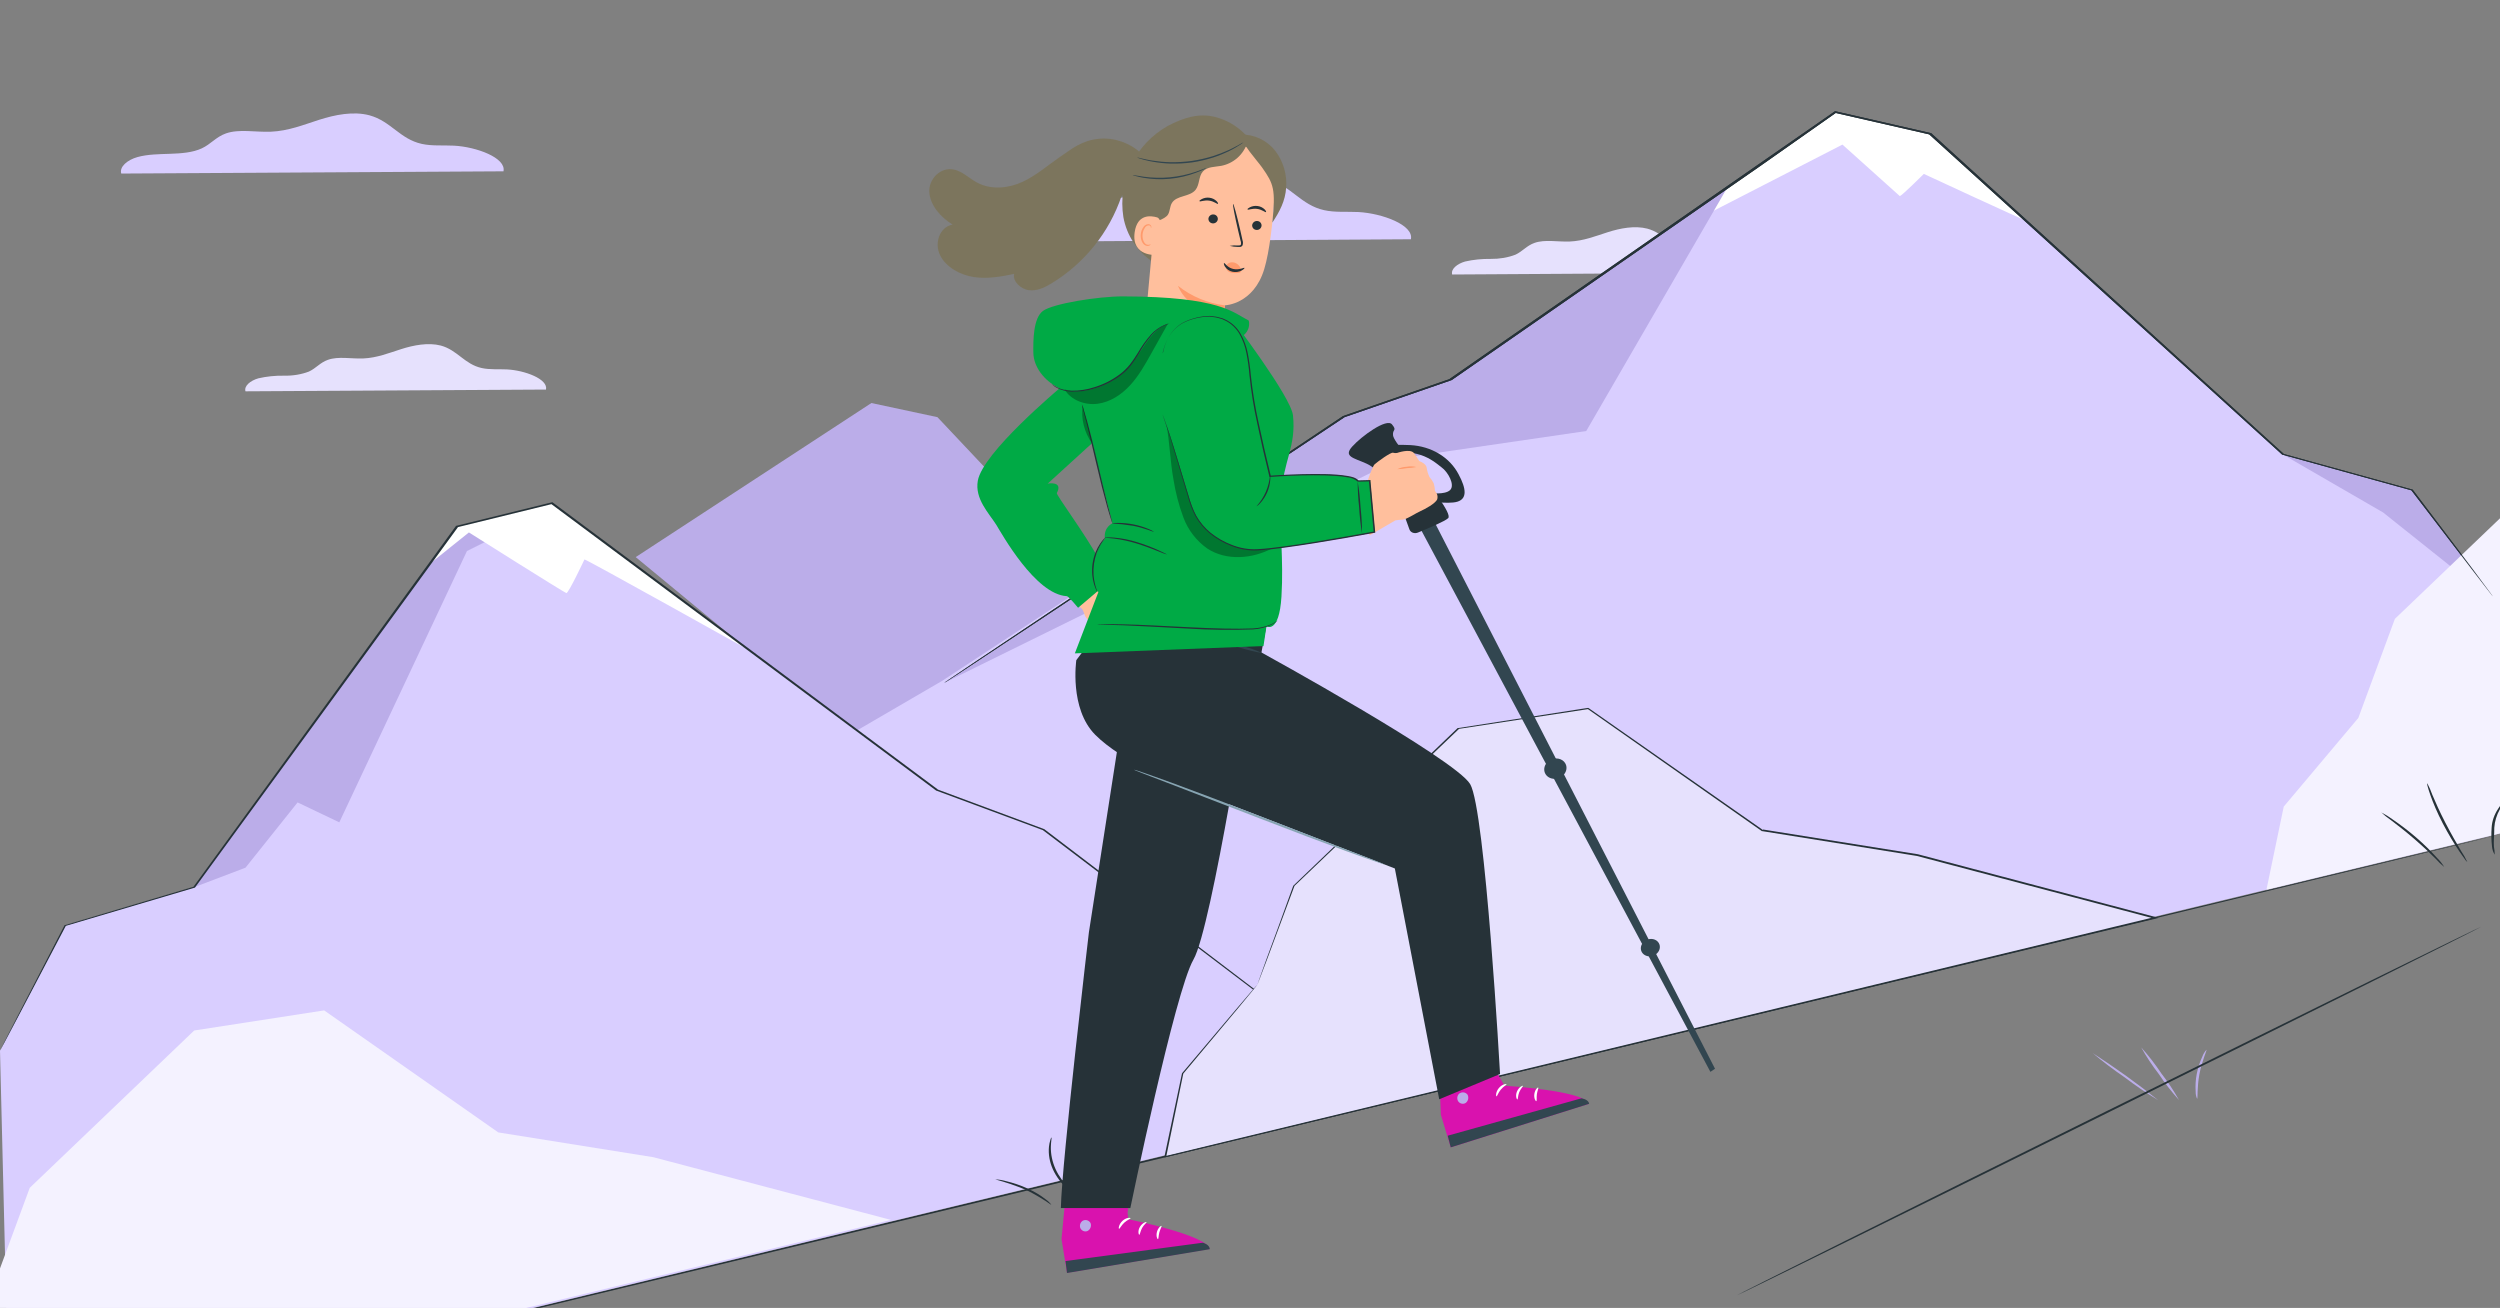 <svg width="604" height="316" viewBox="0 0 604 316" fill="none" xmlns="http://www.w3.org/2000/svg">
<rect x="0" y="0" width="604" height="316" fill="#808080" stroke="none"/>
<g clip-path="url(#clip0_99_2685)">
<path d="M521.456 265.841C518.575 264.074 515.845 262.211 513.277 260.261C510.555 258.397 507.986 256.445 505.582 254.414C511.191 258.042 516.49 261.856 521.456 265.841Z" fill="#BBADE9"/>
<path d="M526.45 265.779C524.629 263.752 523.003 261.659 521.58 259.509C519.957 257.408 518.529 255.249 517.305 253.043C519.116 255.071 520.738 257.165 522.162 259.313C523.788 261.414 525.219 263.573 526.45 265.779Z" fill="#BBADE9"/>
<path d="M533.077 253.625C533.276 253.625 531.987 256.227 531.38 259.511C530.772 262.795 531.02 265.475 530.822 265.483C530.573 264.911 530.456 264.32 530.475 263.727C530.373 262.301 530.46 260.873 530.735 259.456C531.005 258.043 531.456 256.646 532.086 255.279C532.291 254.701 532.625 254.144 533.077 253.625Z" fill="#BBADE9"/>
<path d="M340.871 57.803C341.614 54.362 333.931 51.533 328.157 51.227C325.393 51.094 322.531 51.361 319.928 50.781C314.265 49.535 312.01 44.918 306.496 43.445C302.369 42.34 297.623 43.319 293.62 44.597C289.618 45.874 285.665 47.473 281.228 47.654C277.337 47.81 273.111 46.87 269.716 48.1C267.238 48.994 265.85 50.835 263.52 51.925C261.19 53.014 258.253 53.218 255.416 53.32C252.578 53.422 249.653 53.43 247.063 54.182C244.474 54.934 242.354 56.651 242.887 58.414L340.871 57.803Z" fill="#D9CEFF"/>
<path d="M121.64 41.391C122.346 38.138 115.11 35.473 109.657 35.191C107.067 35.058 104.366 35.309 101.912 34.768C96.584 33.593 94.477 29.282 89.247 27.856C85.369 26.821 80.895 27.738 77.128 28.937C73.361 30.136 69.693 31.649 65.418 31.821C61.7 31.97 57.784 31.108 54.575 32.237C52.195 33.083 50.944 34.823 48.738 35.85C46.532 36.876 43.781 37.064 41.105 37.158C38.428 37.252 35.677 37.268 33.236 37.942C30.794 38.616 28.799 40.293 29.295 41.931L121.64 41.391Z" fill="#D9CEFF"/>
<path d="M131.912 94.119C132.47 91.572 126.769 89.471 122.494 89.252C120.45 89.15 118.33 89.346 116.397 88.922C112.209 87.998 110.536 84.573 106.484 83.483C103.435 82.7 99.916 83.397 96.954 84.338C93.993 85.278 91.056 86.469 87.747 86.603C84.872 86.72 81.749 86.038 79.234 86.932C77.35 87.59 76.371 88.962 74.636 89.769C72.822 90.467 70.724 90.813 68.601 90.764C66.49 90.73 64.388 90.948 62.405 91.407C60.497 91.956 58.911 93.241 59.307 94.542L131.912 94.119Z" fill="#E6E1FD"/>
<path d="M423.422 65.874C423.979 63.319 418.279 61.227 414.004 61.007C411.959 60.905 409.84 61.101 407.907 60.67C403.719 59.753 402.046 56.328 397.993 55.239C394.933 54.455 391.413 55.145 388.452 56.093C385.49 57.041 382.565 58.217 379.257 58.35C376.369 58.468 373.247 57.794 370.731 58.687C368.86 59.346 367.868 60.717 366.146 61.524C364.344 62.223 362.262 62.58 360.148 62.551C358.039 62.519 355.938 62.734 353.952 63.186C352.044 63.742 350.458 65.02 350.854 66.321L423.422 65.874Z" fill="#E6E1FD"/>
<path d="M153.586 134.598L210.527 97.371L226.488 100.788L282.314 160.038L315.339 170.72L343.593 222.674L256.873 219.837L153.586 134.598Z" fill="#BBADE9"/>
<path d="M602.971 201.867C603.033 201.969 468.53 234.51 302.589 274.527C136.647 314.544 2.008 346.92 1.934 346.81C1.859 346.701 136.35 314.176 302.353 274.159C468.356 234.141 602.909 201.758 602.971 201.867Z" fill="#263238"/>
<path d="M582.845 118.508L551.667 109.879L466.385 32.399L443.497 27.164L350.507 91.704L324.682 100.639L227.665 164.466L202.621 179.051L336.418 265.841L603.998 201.356V146.338L582.845 118.508Z" fill="#D9CEFF"/>
<path d="M466.386 32.399L443.498 27.164L395.727 60.316L445.134 34.931L459 47.384C459.496 47.282 464.8 42.016 464.8 42.016C464.8 42.016 489.584 53.521 489.286 53.207C488.989 52.894 466.386 32.399 466.386 32.399Z" fill="white"/>
<path d="M228.102 164.984L338.366 110.695L383.237 104.135L417.303 45.34L350.51 91.705L324.685 100.64L228.102 164.984Z" fill="#BBADE9"/>
<path d="M551.668 109.879L575.758 123.814L603.999 146.338L582.846 118.508L551.668 109.879Z" fill="#BBADE9"/>
<path d="M228.102 164.984L228.535 164.678L229.849 163.785L235.004 160.313L254.596 147.193L324.487 100.522L350.312 91.548H350.237L424.688 39.822C430.934 35.48 437.109 31.193 443.214 26.961L443.351 26.859L443.561 26.906L466.449 32.15H466.536L466.598 32.197L551.806 109.715L551.707 109.668L582.86 118.289H582.922V118.328L597.309 137.357C598.945 139.552 600.209 141.237 601.027 142.381C601.436 142.945 601.758 143.376 601.981 143.666L602.291 144.113C602.291 144.113 602.154 143.972 601.931 143.682L600.94 142.405L597.086 137.404L582.563 118.423L582.649 118.477L551.459 109.856H551.397C529.091 89.566 499.35 62.684 466.041 32.416L466.189 32.487L443.301 27.251L443.648 27.196L425.209 40.159L350.72 91.831L324.821 100.796L324.896 100.757L254.893 147.326L235.19 160.383L229.973 163.816L228.634 164.694L228.102 164.984Z" fill="#263238"/>
<path d="M252.128 200.425L226.315 190.832L133.313 121.566L110.425 127.186L46.916 214.344L15.75 223.6L0 253.821L2.268 346.105L89.52 325.477L337.806 265.506L252.128 200.425Z" fill="#D9CEFF"/>
<path d="M46.918 214.344L59.31 209.634L71.9 193.865L81.975 198.678L112.819 133.126L134.468 122.319L133.315 121.566L110.427 127.186L46.918 214.344Z" fill="#BBADE9"/>
<path d="M110.427 127.186L133.315 121.566L181.086 157.148C181.086 157.148 141.717 135.156 141.209 135.156C141.209 135.156 137.33 143.401 136.834 143.291C136.339 143.182 113.29 128.636 113.29 128.636L103.934 136.136L110.427 127.186Z" fill="white"/>
<path d="M337.806 265.538C337.806 265.538 337.249 265.146 336.208 264.371L331.61 260.914C327.583 257.881 321.697 253.43 314.187 247.755L251.917 200.536L251.992 200.575L226.167 190.998C202.696 173.536 176.177 153.786 148.196 132.955L133.078 121.693L133.437 121.755L110.537 127.375L110.71 127.265C86.038 161.091 64.054 191.288 47.127 214.408V214.455H47.053L15.825 223.711L15.924 223.64L4.238 245.898C2.875 248.469 1.822 250.452 1.115 251.8L0.297 253.312C0.112 253.657 0 253.822 0 253.822C0 253.822 0.074 253.649 0.248 253.304C0.421 252.959 0.682 252.45 1.016 251.776L4.052 245.859C6.729 240.678 10.632 233.123 15.577 223.57V223.523H15.639L46.792 214.235L46.693 214.306L110.14 127.1V127.03H110.264L133.152 121.403L133.45 121.332L133.598 121.442L148.655 132.649L226.563 190.723H226.489L252.301 200.324L314.398 247.607L331.722 260.836L336.257 264.316L337.806 265.538Z" fill="#263238"/>
<path d="M303.776 237.918L312.612 213.975L352.34 175.965L383.742 171.105L425.813 200.589L463.274 206.577L520.673 221.727L281.582 279.409L285.758 259.338L303.776 237.918Z" fill="#E6E1FD"/>
<path d="M303.778 237.911C303.778 237.911 303.394 238.397 302.625 239.337L299.18 243.507L285.884 259.385C284.719 265.083 283.331 271.838 281.757 279.456L281.485 279.323L511.456 223.757L520.527 221.57V221.946L463.127 206.797L425.678 200.793H425.591V200.746L383.545 171.255L383.805 171.302L352.404 176.106L352.553 176.043L312.75 214.031L306.108 231.829C305.339 233.835 304.769 235.364 304.373 236.398C303.976 237.433 303.765 237.966 303.765 237.966C303.765 237.966 303.927 237.441 304.298 236.398C304.67 235.356 305.228 233.828 305.946 231.806C307.434 227.762 309.664 221.774 312.452 213.999L352.107 175.957V175.91H352.206L383.595 171.035H383.744L383.855 171.106L425.988 200.574L425.914 200.402L463.375 206.389L520.799 221.562L521.543 221.758L520.787 221.946L511.703 224.133L281.658 279.558L281.336 279.637V279.425C282.935 271.807 284.36 265.051 285.562 259.362V259.322L298.97 243.467C300.519 241.665 301.696 240.286 302.489 239.345C303.282 238.405 303.778 237.911 303.778 237.911Z" fill="#263238"/>
<path d="M569.768 173.461L578.604 149.518L618.333 111.508L649.734 106.648L691.805 136.132L729.266 142.12L786.666 157.27L547.574 214.952L551.75 194.881L569.768 173.461Z" fill="#F4F2FF"/>
<path d="M575.312 196.281C576.303 196.784 577.216 197.346 578.039 197.958C580.117 199.38 582.062 200.876 583.863 202.441C585.659 204.003 587.314 205.628 588.82 207.308C589.506 207.986 590.075 208.709 590.517 209.464C589.753 208.825 589.058 208.155 588.436 207.457C587.196 206.211 585.4 204.503 583.293 202.684C581.186 200.866 579.154 199.275 577.655 198.147C576.808 197.559 576.025 196.936 575.312 196.281Z" fill="#263238"/>
<path d="M586.415 189.203C586.907 190.132 587.32 191.076 587.654 192.032C588.385 193.788 589.463 196.194 590.826 198.827C592.189 201.461 593.552 203.812 594.544 205.505C595.153 206.409 595.679 207.336 596.117 208.279C595.861 208.067 595.656 207.832 595.51 207.582C595.163 207.127 594.692 206.453 594.122 205.614C592.995 203.937 591.557 201.594 590.182 198.953C588.806 196.312 587.802 193.874 587.183 192.103C586.873 191.209 586.638 190.488 586.514 189.987C586.422 189.73 586.389 189.466 586.415 189.203Z" fill="#263238"/>
<path d="M605.126 193.742C605.213 193.742 604.606 194.401 603.974 195.506C603.171 196.943 602.715 198.449 602.623 199.973C602.623 201.768 602.425 203.421 602.536 204.581C602.659 205.216 602.721 205.854 602.722 206.493C602.358 205.888 602.14 205.251 602.078 204.605C601.9 203.058 601.867 201.506 601.978 199.957C602.065 198.389 602.599 196.844 603.552 195.396C603.89 194.782 604.426 194.219 605.126 193.742Z" fill="#263238"/>
<path d="M254.022 291.121C252.153 289.793 250.101 288.574 247.888 287.477C245.533 286.494 243.045 285.644 240.453 284.938C241.31 284.974 242.149 285.106 242.932 285.329C244.833 285.781 246.63 286.392 248.272 287.148C249.922 287.894 251.402 288.78 252.672 289.781C253.239 290.176 253.696 290.629 254.022 291.121Z" fill="#263238"/>
<path d="M254.034 274.801C254.145 274.801 253.922 275.671 253.885 277.066C253.853 278.88 254.233 280.688 255.013 282.434C255.81 284.179 257.009 285.84 258.569 287.364C259.808 288.532 260.676 289.19 260.589 289.237C260.319 289.121 260.077 288.981 259.87 288.822C259.259 288.418 258.695 287.985 258.185 287.529C254.763 284.479 253.084 280.783 253.426 277.05C253.483 276.492 253.599 275.937 253.773 275.389C253.807 275.185 253.895 274.986 254.034 274.801Z" fill="#263238"/>
<path d="M266.837 278.926C266.648 279.353 266.416 279.772 266.143 280.18C265.629 281.192 265.395 282.252 265.449 283.315C265.505 284.366 265.849 285.402 266.465 286.379C266.787 286.773 267.06 287.181 267.283 287.602C267.221 287.602 266.651 287.249 266.044 286.497C265.282 285.52 264.859 284.451 264.805 283.362C264.742 282.259 265.055 281.16 265.722 280.141C265.933 279.685 266.315 279.268 266.837 278.926Z" fill="#263238"/>
<path d="M228.098 164.984L228.531 164.678L229.845 163.785L235 160.313L254.592 147.193L324.483 100.522L350.308 91.548H350.233L424.684 39.822C430.93 35.48 437.105 31.193 443.211 26.961L443.347 26.859L443.558 26.906L466.446 32.15H466.532L466.594 32.197L551.802 109.715L551.703 109.668L582.856 118.289H582.918V118.328L597.305 137.357C598.941 139.552 600.205 141.237 601.023 142.381C601.432 142.945 601.754 143.376 601.977 143.666L602.287 144.113C602.287 144.113 602.15 143.972 601.927 143.682L600.936 142.405L597.082 137.404L582.559 118.423L582.645 118.477L551.455 109.856H551.393C529.087 89.566 499.346 62.684 466.037 32.416L466.185 32.487L443.297 27.251L443.644 27.196L425.205 40.159L350.717 91.831L324.817 100.796L324.892 100.757L254.889 147.326L235.186 160.383L229.969 163.816L228.631 164.694L228.098 164.984Z" fill="#263238"/>
<path d="M273.917 280.967L272.419 293.02L272.606 294.571C272.606 294.571 291.524 298.377 292.273 301.73L257.791 307.511L256.461 299.37L258.334 279.512L273.917 280.967Z" fill="#D912AE"/>
<path d="M261.706 294.861C261.392 295.02 261.145 295.292 261.014 295.627C260.883 295.961 260.876 296.333 260.995 296.672C261.135 297.004 261.395 297.267 261.72 297.405C262.045 297.543 262.409 297.547 262.736 297.414C263.07 297.245 263.331 296.954 263.468 296.598C263.605 296.241 263.608 295.846 263.476 295.487C263.295 295.163 262.999 294.923 262.649 294.819C262.3 294.715 261.925 294.754 261.603 294.928" fill="#BBADE9"/>
<path d="M257.782 307.557L257.426 304.667L290.625 300.234C290.625 300.234 292.273 300.668 292.273 301.805L257.782 307.557Z" fill="#324650"/>
<path d="M273.143 294.328C273.143 294.501 272.337 294.723 271.598 295.417C270.858 296.111 270.53 296.92 270.361 296.872C270.193 296.824 270.287 295.793 271.204 294.945C272.122 294.097 273.152 294.164 273.143 294.328Z" fill="white"/>
<path d="M276.999 295.267C277.064 295.431 276.381 295.845 275.931 296.674C275.482 297.502 275.425 298.302 275.257 298.321C275.088 298.34 274.826 297.358 275.416 296.394C276.006 295.431 276.971 295.103 276.999 295.267Z" fill="white"/>
<path d="M279.763 299.369C279.613 299.436 279.239 298.608 279.529 297.586C279.819 296.565 280.531 296.054 280.625 296.189C280.719 296.324 280.316 296.912 280.1 297.75C279.885 298.588 279.922 299.33 279.763 299.369Z" fill="white"/>
<path d="M355.805 249.391L361.872 259.55L363.489 262.311C363.489 262.311 382.735 263.458 383.905 266.676L350.5 277.197L348.112 269.326L347.344 249.391L355.805 249.391Z" fill="#D912AE"/>
<path d="M352.718 264.075C352.42 264.279 352.208 264.589 352.121 264.946C352.034 265.302 352.08 265.679 352.25 266.002C352.434 266.31 352.727 266.533 353.067 266.624C353.407 266.716 353.768 266.669 354.076 266.494C354.384 266.279 354.605 265.955 354.695 265.583C354.785 265.211 354.738 264.818 354.563 264.48C354.337 264.18 354.006 263.983 353.641 263.929C353.276 263.875 352.905 263.969 352.605 264.191" fill="#BBADE9"/>
<path d="M350.496 277.197L349.766 274.384L382.066 265.355C382.066 265.355 383.752 265.548 383.939 266.675L350.496 277.197Z" fill="#324650"/>
<path d="M363.98 261.968C363.98 262.142 363.231 262.469 362.585 263.259C361.938 264.049 361.723 264.897 361.555 264.878C361.386 264.859 361.339 263.809 362.135 262.864C362.931 261.92 363.961 261.805 363.98 261.968Z" fill="white"/>
<path d="M367.925 262.35C368.009 262.504 367.391 263.015 367.045 263.891C366.698 264.768 366.764 265.577 366.605 265.626C366.445 265.674 366.052 264.749 366.502 263.699C366.951 262.648 367.878 262.196 367.925 262.35Z" fill="white"/>
<path d="M371.165 266.04C371.024 266.117 370.547 265.356 370.697 264.306C370.847 263.255 371.493 262.648 371.633 262.764C371.774 262.88 371.418 263.525 371.305 264.392C371.193 265.26 371.352 265.973 371.165 266.04Z" fill="white"/>
<path d="M270.022 180.51L263.082 225.217C263.082 225.217 256.535 280.696 256.301 291.873H273.087C273.087 291.873 283.864 239.583 288.34 231.827C292.817 224.071 302.341 162.242 302.341 162.242L270.022 180.51Z" fill="#263238"/>
<path d="M304.766 157.638C304.766 157.638 351.526 183.326 355.187 189.434C358.849 195.543 362.411 259.481 362.411 259.481L347.713 265.587L336.994 209.824L284.406 189.453C284.406 189.453 270.93 183.884 264.617 177.535C258.305 171.185 260.038 159.488 260.038 159.488L264.393 153.707L306.901 146.086L304.766 157.638Z" fill="#263238"/>
<path d="M273.957 185.957C274.145 186.076 274.346 186.17 274.556 186.236L276.308 186.93L282.788 189.416L304.141 197.654C312.485 200.872 320.061 203.743 325.549 205.747C328.303 206.759 330.532 207.549 332.105 208.079L333.884 208.686C334.089 208.77 334.303 208.828 334.521 208.86C334.329 208.752 334.129 208.662 333.922 208.59L332.171 207.896L325.69 205.41L304.319 197.143C295.974 193.916 288.398 191.054 282.91 189.04C280.157 188.077 277.928 187.238 276.354 186.709L274.575 186.111C274.373 186.045 274.166 185.993 273.957 185.957Z" fill="#87A5B3"/>
<path d="M305.012 157.818C303.116 157.46 301.24 156.997 299.393 156.43C296.311 155.621 293.773 155.178 293.773 155.043C295.715 155.069 297.643 155.371 299.505 155.939C301.403 156.35 303.251 156.98 305.012 157.818Z" fill="#324650"/>
<path d="M340.798 123.285L413.233 258.96L414.349 258.211L343.337 119.824L340.798 123.285Z" fill="#324650"/>
<path d="M337.047 118.299C337.047 118.299 333.25 113.405 330.129 112.001C327.008 110.597 324.5 110.326 326.714 107.867C328.929 105.408 335.008 100.941 336.303 102.535C337.598 104.128 336.407 103.588 336.554 105.159C336.701 106.73 341.705 112.181 343.382 114.534C345.058 116.888 350.916 124.124 349.88 125.185C349.139 125.926 344.894 127.715 342.564 128.669C342.365 128.751 342.153 128.795 341.941 128.801C341.728 128.807 341.52 128.773 341.329 128.701C341.138 128.63 340.968 128.523 340.828 128.386C340.689 128.25 340.584 128.087 340.519 127.907L337.047 118.299Z" fill="#263238"/>
<path d="M352.395 114.596C351.336 112.569 349.714 110.86 347.678 109.626C345.643 108.393 343.26 107.674 340.748 107.536C334.602 107.28 335.59 107.83 335.59 107.83L335.584 110.121C342.654 107.615 347.081 112.052 348.282 112.915C349.812 113.99 351.595 117.157 350.355 118.389C349.115 119.622 345.395 119.11 345.395 119.11L343.9 120.922C343.9 120.922 349.808 121.935 352.13 121.201C354.451 120.466 354.303 118.147 352.395 114.596Z" fill="#263238"/>
<path d="M378.354 184.814C378.506 185.268 378.504 185.764 378.348 186.239C378.192 186.715 377.888 187.148 377.476 187.484C377.063 187.82 376.56 188.045 376.031 188.129C375.501 188.213 374.968 188.152 374.5 187.956C374.031 187.759 373.648 187.435 373.398 187.024C373.149 186.612 373.044 186.133 373.098 185.646C373.152 185.159 373.361 184.686 373.7 184.288C374.038 183.889 374.491 183.582 375.001 183.406C375.685 183.172 376.421 183.189 377.049 183.453C377.677 183.716 378.146 184.206 378.354 184.814Z" fill="#324650"/>
<path d="M400.949 228.257C401.063 228.646 401.047 229.066 400.902 229.465C400.758 229.864 400.492 230.225 400.137 230.502C399.782 230.78 399.354 230.962 398.905 231.027C398.457 231.091 398.008 231.035 397.614 230.865C397.219 230.695 396.898 230.419 396.688 230.07C396.479 229.722 396.391 229.317 396.435 228.905C396.479 228.493 396.653 228.093 396.936 227.754C397.22 227.415 397.599 227.151 398.028 226.996C398.325 226.889 398.639 226.837 398.949 226.842C399.26 226.848 399.561 226.912 399.834 227.03C400.107 227.147 400.347 227.317 400.539 227.528C400.73 227.739 400.87 227.987 400.949 228.257Z" fill="#324650"/>
<path d="M266.826 138.572C266.826 138.572 271.928 138.644 272.679 139.109C273.431 139.575 276.43 141.868 276.43 142.386C276.427 142.699 276.499 143.009 276.641 143.29C276.641 143.29 278.526 145.911 277.676 147.031C276.826 148.152 276.199 148.519 276.219 148.866C276.239 149.213 275.969 150.419 275.25 150.747C274.557 151.046 273.916 151.453 273.352 151.952C273.031 152.448 272.648 152.902 272.211 153.302C271.701 153.621 271.152 153.875 270.577 154.056C270.416 154.362 270.175 154.619 269.879 154.8C269.583 154.982 269.243 155.08 268.896 155.084C267.815 154.986 265.844 152.942 265.204 152.182C264.407 151.231 262.376 149.561 262.113 148.715C261.953 148.197 261.751 147.693 261.506 147.208L256.562 142.562L264.275 134.863L266.826 138.572Z" fill="#FFBF9D"/>
<path d="M264.116 86.863C264.116 86.863 258.249 91.804 256.865 93.042C255.481 94.281 237.445 109.338 236.239 116.153C235.474 120.517 238.876 123.931 240.702 126.794C242.02 128.93 250.141 143.608 257.728 144.034C258.177 144.034 260.464 146.838 260.464 146.838L268.697 139.86C267.536 138.417 266.493 136.883 265.579 135.273C262.283 129.127 255.105 119.547 255.329 119.115C256.931 116.133 253.127 116.841 253.127 116.841L268.908 102.458L264.116 86.863Z" fill="#00AA45"/>
<path d="M230.571 40.987C232.595 41.466 234.177 43.091 236.029 44.093C239.503 45.967 243.715 45.469 247.024 43.943C250.333 42.416 253.023 40.011 255.996 37.98C258.969 35.949 261.329 33.904 265.62 33.518C273.194 32.862 280.781 39.487 277.34 45.116L270.979 47.324C268.007 56.158 261.984 63.66 253.979 68.501C252.383 69.465 250.577 70.356 248.593 70.107C246.609 69.858 244.592 67.977 245.014 66.175C241.863 66.831 238.62 67.433 235.324 66.942C232.028 66.451 228.607 64.622 227.144 61.7C225.68 58.778 226.972 54.833 230.149 54.263C227.216 52.474 224.705 49.558 224.52 46.4C224.335 43.242 227.275 40.208 230.571 40.987Z" fill="#7C755D"/>
<path d="M293.78 28.313C289.68 27.206 285.87 28.451 282.106 30.443C278.284 32.595 275.213 35.854 273.302 39.785C271.39 43.716 270.729 48.133 271.407 52.446C271.801 54.644 272.638 56.739 273.868 58.606C275.099 60.474 276.697 62.074 278.566 63.31C283.727 66.587 290.761 66.285 295.968 63.107C301.176 59.929 304.538 54.163 305.375 48.141C306.007 43.97 305.304 39.706 303.364 35.954C302.381 34.095 301.023 32.458 299.375 31.143C297.727 29.829 295.825 28.866 293.786 28.313" fill="#7C755D"/>
<path d="M276.898 75.824L280.194 40.014C280.285 39.242 280.663 38.531 281.255 38.023C281.847 37.515 282.609 37.245 283.391 37.269L300.372 35.375C305.705 35.539 308.282 42.445 307.926 47.733C307.498 53.63 306.733 60.766 305.441 65.019C302.844 73.57 295.955 73.766 295.955 73.766C295.955 73.766 295.916 74.107 295.441 77.272C295.441 77.272 294.578 83.824 287.228 82.389C282.455 81.459 276.898 75.824 276.898 75.824Z" fill="#FFBF9D"/>
<path d="M304.79 54.568C304.754 54.86 304.604 55.127 304.372 55.311C304.14 55.494 303.846 55.581 303.551 55.551C303.406 55.543 303.264 55.506 303.134 55.442C303.003 55.379 302.887 55.291 302.791 55.182C302.695 55.073 302.622 54.947 302.576 54.81C302.53 54.673 302.512 54.529 302.523 54.385C302.562 54.092 302.714 53.826 302.946 53.641C303.178 53.457 303.472 53.369 303.768 53.395C303.914 53.403 304.056 53.441 304.186 53.504C304.317 53.568 304.433 53.657 304.529 53.767C304.624 53.876 304.696 54.004 304.741 54.141C304.786 54.279 304.803 54.424 304.79 54.568Z" fill="#263238"/>
<path d="M305.869 51.248C305.711 51.373 304.94 50.632 303.727 50.468C302.514 50.305 301.538 50.79 301.426 50.626C301.314 50.462 301.551 50.305 301.98 50.075C302.556 49.788 303.207 49.683 303.845 49.774C304.475 49.855 305.062 50.135 305.52 50.573C305.856 50.927 305.948 51.189 305.869 51.248Z" fill="#263238"/>
<path d="M294.224 52.983C294.186 53.276 294.034 53.542 293.802 53.726C293.569 53.909 293.273 53.995 292.978 53.966C292.833 53.956 292.692 53.919 292.563 53.855C292.433 53.791 292.317 53.703 292.222 53.594C292.127 53.486 292.055 53.36 292.009 53.223C291.963 53.087 291.945 52.943 291.956 52.799C291.994 52.506 292.145 52.239 292.378 52.054C292.61 51.87 292.906 51.782 293.202 51.81C293.347 51.818 293.489 51.855 293.62 51.919C293.751 51.983 293.867 52.072 293.962 52.181C294.058 52.291 294.13 52.418 294.175 52.556C294.22 52.693 294.236 52.839 294.224 52.983Z" fill="#263238"/>
<path d="M294.26 49.248C294.101 49.379 293.33 48.632 292.117 48.469C290.904 48.305 289.929 48.79 289.817 48.626C289.705 48.462 289.942 48.305 290.37 48.082C290.945 47.79 291.597 47.682 292.236 47.774C292.867 47.857 293.454 48.139 293.91 48.58C294.246 48.914 294.339 49.196 294.26 49.248Z" fill="#263238"/>
<path d="M297.082 59.4C297.748 59.285 298.426 59.254 299.099 59.308C299.416 59.308 299.719 59.308 299.798 59.099C299.869 58.783 299.841 58.454 299.719 58.155C299.528 57.369 299.33 56.55 299.126 55.685C298.308 52.173 297.768 49.303 297.913 49.27C298.058 49.237 298.829 52.061 299.64 55.573C299.831 56.438 300.022 57.264 300.193 58.05C300.342 58.447 300.342 58.885 300.193 59.282C300.135 59.385 300.053 59.473 299.955 59.539C299.857 59.605 299.744 59.647 299.626 59.662C299.447 59.681 299.266 59.681 299.086 59.662C298.41 59.656 297.737 59.568 297.082 59.4Z" fill="#263238"/>
<path d="M295.954 73.78C291.806 73.284 287.878 71.65 284.609 69.062C284.609 69.062 286.739 75.517 295.651 75.89L295.954 73.78Z" fill="#FF9A6C"/>
<path d="M299.843 65.401C299.814 65.029 299.691 64.67 299.484 64.359C299.277 64.048 298.993 63.794 298.66 63.622C298.424 63.49 298.164 63.407 297.894 63.38C297.625 63.352 297.353 63.379 297.094 63.46C296.843 63.536 296.621 63.687 296.46 63.893C296.298 64.099 296.205 64.35 296.192 64.611C296.233 64.901 296.36 65.173 296.556 65.391C296.753 65.61 297.01 65.766 297.295 65.839C297.891 65.99 298.509 66.025 299.118 65.944C299.288 65.935 299.455 65.898 299.613 65.835C299.686 65.803 299.748 65.751 299.793 65.685C299.838 65.619 299.862 65.542 299.864 65.462" fill="#FF9A6C"/>
<path d="M295.733 63.558C295.896 63.447 296.473 64.642 297.936 64.978C299.4 65.313 300.578 64.566 300.667 64.72C300.715 64.79 300.497 65.088 299.969 65.365C299.276 65.719 298.481 65.818 297.722 65.645C296.992 65.483 296.356 65.041 295.952 64.415C295.657 63.949 295.645 63.593 295.733 63.558Z" fill="#263238"/>
<path d="M277.736 38.419C279.957 33.551 288.157 27.417 293.437 28.407L301.348 34.474C300.9 35.885 300.078 37.15 298.968 38.135C297.857 39.12 296.5 39.788 295.039 40.07C293.484 40.346 291.658 40.26 290.61 41.44C289.561 42.619 289.851 44.624 288.836 45.876C287.439 47.619 284.222 47.154 283.108 49.08C282.614 49.919 282.693 51.007 282.185 51.839C281.526 52.946 278.349 54.086 277.162 53.549C275.976 53.011 276.213 50.928 275.943 49.788C275.579 48.484 275.677 47.096 276.22 45.856C277.05 43.465 276.681 40.745 277.736 38.419Z" fill="#7C755D"/>
<path d="M280.682 55.007C280.767 54.352 280.22 52.72 279.588 52.53C277.9 52.032 274.769 51.744 274.136 56.101C273.279 62.057 279.469 61.684 279.508 61.514C279.548 61.343 280.379 57.254 280.682 55.007Z" fill="#FFBF9D"/>
<path d="M278.007 59C278.007 59 277.889 59.059 277.704 59.111C277.44 59.18 277.16 59.147 276.92 59.02C276.32 58.699 275.931 57.624 276.056 56.543C276.115 56.031 276.289 55.538 276.564 55.101C276.649 54.928 276.775 54.779 276.931 54.665C277.087 54.551 277.269 54.476 277.46 54.446C277.585 54.431 277.711 54.459 277.816 54.526C277.922 54.593 278.001 54.694 278.04 54.813C278.093 54.996 278.04 55.108 278.04 55.121C278.04 55.134 278.185 55.042 278.172 54.787C278.16 54.634 278.095 54.49 277.987 54.38C277.84 54.234 277.642 54.15 277.434 54.145C277.181 54.159 276.936 54.237 276.722 54.373C276.509 54.508 276.334 54.696 276.214 54.918C275.881 55.394 275.675 55.946 275.614 56.523C275.476 57.729 275.931 58.941 276.761 59.308C276.913 59.382 277.08 59.42 277.249 59.42C277.418 59.42 277.585 59.382 277.737 59.308C277.974 59.144 278.02 59.013 278.007 59Z" fill="#FF9A6C"/>
<path d="M299.777 32.492C300.094 34.982 303.508 38.468 304.959 40.519C307.72 44.45 308.221 45.702 307.397 53.781C309.144 51.16 310.535 48.539 310.733 45.342C310.978 42.151 310.04 38.981 308.096 36.43C307.113 35.178 305.85 34.171 304.407 33.488C302.964 32.806 301.381 32.467 299.784 32.499" fill="#7C755D"/>
<path d="M274.68 38.043C275.001 38.189 275.334 38.307 275.675 38.397C275.998 38.502 276.4 38.62 276.875 38.724C277.349 38.829 277.877 38.98 278.483 39.065C279.891 39.325 281.317 39.478 282.748 39.524C284.5 39.571 286.252 39.477 287.989 39.242C289.724 38.987 291.434 38.591 293.104 38.056C294.46 37.613 295.782 37.072 297.059 36.438C297.619 36.182 298.087 35.894 298.509 35.658C298.931 35.422 299.287 35.199 299.564 35.003C299.868 34.821 300.156 34.615 300.427 34.387C300.101 34.525 299.788 34.691 299.491 34.885C299.201 35.055 298.832 35.265 298.41 35.474C297.988 35.684 297.507 35.966 296.953 36.202C295.67 36.798 294.349 37.31 292.998 37.735C291.34 38.242 289.645 38.626 287.929 38.882C286.212 39.111 284.48 39.214 282.748 39.19C281.33 39.159 279.916 39.032 278.516 38.81C277.916 38.738 277.382 38.613 276.914 38.521C276.446 38.43 276.038 38.338 275.708 38.253C275.373 38.15 275.028 38.08 274.68 38.043Z" fill="#324650"/>
<path d="M273.629 42.273C273.836 42.383 274.058 42.462 274.288 42.509C274.919 42.69 275.559 42.836 276.206 42.948C280.501 43.689 284.917 43.264 288.988 41.716C289.621 41.49 290.24 41.225 290.84 40.923C291.063 40.834 291.272 40.712 291.46 40.563C291.46 40.51 290.511 40.949 288.955 41.48C284.891 42.87 280.554 43.285 276.299 42.692C274.637 42.47 273.642 42.214 273.629 42.273Z" fill="#324650"/>
<path d="M264.284 93.629C261.364 94.408 258.78 95.306 255.59 93.629C252.399 91.951 249.73 88.806 249.657 85.215C249.618 82.28 249.611 76.867 251.984 75.118C254.357 73.368 265.273 71.586 271.384 71.606C294.91 71.678 297.942 75.537 301.706 77.457C301.863 78.136 301.812 78.847 301.56 79.498C301.307 80.148 300.865 80.709 300.289 81.107" fill="#00AA45"/>
<path d="M262.28 89.258C262.28 89.258 262.939 102.141 263.908 107.009C264.877 111.878 268.773 126.45 268.773 126.45C268.773 126.45 266.61 127.256 266.933 130.172C266.933 130.172 264.593 132.197 264.33 136.653C264.066 141.108 265.365 143.048 265.365 143.048L259.68 157.854L305.258 156.081L305.97 151.317C305.97 151.317 309.042 153.283 309.602 144.109C310.162 134.936 309.062 128.089 309.549 119.669C310.037 111.249 313.195 107.966 312.384 100.358C311.936 95.89 297.664 77.136 297.664 77.136C297.664 77.136 276.927 73.631 274.844 75.885C272.761 78.139 262.28 89.258 262.28 89.258Z" fill="#00AA45"/>
<g opacity="0.3">
<path d="M307.319 128.96C297.115 123.26 289.705 113.778 282.58 104.539L281.828 102.691C282.56 106.551 282.764 111.93 283.502 115.796C283.993 118.951 284.801 122.048 285.915 125.042C287.037 128.054 289.045 130.661 291.676 132.525C296.291 135.546 302.553 135.048 307.398 132.459C308.11 132.079 308.881 131.509 308.868 130.71C308.855 129.911 308.024 129.367 307.319 128.96Z" fill="black"/>
</g>
<path d="M261.363 97.613C261.527 97.97 261.659 98.341 261.759 98.721C261.99 99.435 262.299 100.483 262.662 101.781C263.394 104.402 264.277 107.992 265.213 111.996C266.149 116 267.006 119.623 267.685 122.225C268.021 123.489 268.298 124.524 268.502 125.311C268.621 125.684 268.711 126.065 268.772 126.451C268.613 126.092 268.48 125.722 268.377 125.344C268.133 124.629 267.823 123.587 267.454 122.29C266.709 119.669 265.806 116.078 264.877 112.075C263.947 108.071 263.097 104.448 262.431 101.84C262.102 100.582 261.831 99.54 261.627 98.753C261.512 98.38 261.424 97.999 261.363 97.613Z" fill="#263238"/>
<path d="M281.943 133.978C281.208 133.757 280.488 133.488 279.788 133.172C278.469 132.655 276.65 131.934 274.587 131.298C272.826 130.757 271.022 130.364 269.195 130.125C267.791 129.955 266.914 129.942 266.914 129.883C267.116 129.831 267.326 129.813 267.534 129.831C268.097 129.816 268.66 129.836 269.221 129.89C271.077 130.057 272.909 130.422 274.686 130.977C276.458 131.527 278.195 132.183 279.887 132.943C280.546 133.238 281.053 133.48 281.409 133.664C281.6 133.745 281.78 133.851 281.943 133.978Z" fill="#263238"/>
<path d="M308.717 149.891C308.614 149.998 308.503 150.097 308.384 150.187C308.045 150.455 307.681 150.691 307.298 150.893C305.861 151.578 304.303 151.977 302.712 152.068C297.505 152.267 292.292 152.199 287.092 151.866C280.994 151.56 275.488 151.229 271.506 151.076L266.781 150.93L265.493 150.894C265.342 150.898 265.191 150.886 265.043 150.859C265.191 150.832 265.342 150.822 265.493 150.827L266.782 150.797C267.9 150.779 269.513 150.793 271.488 150.839C275.484 150.929 281.003 151.225 287.088 151.533C293.173 151.841 298.693 152.003 302.673 151.829C304.242 151.762 305.785 151.404 307.222 150.774C307.736 150.507 308.235 150.212 308.717 149.891Z" fill="#263238"/>
<g opacity="0.3">
<path d="M257.168 94.059C258.737 96.68 262.112 97.951 265.17 97.552C268.229 97.152 270.958 95.344 273.041 93.076C275.124 90.809 276.64 88.103 278.136 85.423L282.204 78.137C277.378 80.135 275.737 85.685 272.085 89.407C268.433 93.129 261.36 95.593 257.168 94.059Z" fill="black"/>
</g>
<path d="M282.613 78.176C282.613 78.176 282.132 78.294 281.295 78.661C280.164 79.209 279.151 79.973 278.315 80.908C277.098 82.325 276.029 83.862 275.125 85.495C274.554 86.447 273.931 87.368 273.26 88.254C272.513 89.195 271.647 90.037 270.682 90.757C268.818 92.138 266.726 93.185 264.499 93.849C262.692 94.425 260.799 94.687 258.903 94.623C257.616 94.597 256.354 94.265 255.224 93.653C254.922 93.484 254.641 93.279 254.387 93.043C254.294 92.965 254.21 92.877 254.137 92.781C254.507 93.056 254.892 93.31 255.29 93.541C256.42 94.089 257.659 94.376 258.916 94.38C260.78 94.411 262.636 94.13 264.407 93.548C266.59 92.877 268.643 91.843 270.478 90.488C271.416 89.783 272.262 88.964 272.996 88.05C273.663 87.177 274.284 86.269 274.855 85.331C275.786 83.69 276.891 82.152 278.151 80.744C279.02 79.806 280.075 79.057 281.249 78.543C281.569 78.412 281.9 78.309 282.238 78.235C282.359 78.197 282.486 78.177 282.613 78.176Z" fill="#263238"/>
<path d="M278.817 128.493C278.771 128.598 276.622 127.589 273.774 127.032C272.043 126.75 270.298 126.558 268.547 126.455C269.055 126.341 269.576 126.299 270.096 126.331C271.353 126.332 272.607 126.455 273.84 126.698C275.071 126.942 276.274 127.306 277.433 127.785C277.924 127.958 278.39 128.196 278.817 128.493Z" fill="#263238"/>
<path d="M267.11 129.806C267.156 129.851 266.603 130.461 265.944 131.535C265.56 132.179 265.234 132.854 264.968 133.554C264.663 134.415 264.443 135.304 264.309 136.207C264.184 137.113 264.148 138.028 264.203 138.94C264.261 139.687 264.382 140.428 264.566 141.154C264.882 142.393 265.225 143.12 265.185 143.12C265.068 142.972 264.971 142.809 264.895 142.635C264.791 142.439 264.7 142.235 264.625 142.026C264.512 141.756 264.413 141.481 264.329 141.2C264.108 140.465 263.962 139.71 263.893 138.946C263.814 138.009 263.838 137.067 263.966 136.135C264.11 135.208 264.353 134.299 264.691 133.423C264.978 132.709 265.335 132.027 265.759 131.385C265.917 131.14 266.089 130.903 266.273 130.677C266.408 130.5 266.553 130.332 266.708 130.172C266.959 129.93 267.11 129.792 267.11 129.806Z" fill="#263238"/>
<g opacity="0.3">
<path d="M261.568 97.945C261.135 101.158 261.935 104.414 263.809 107.066C263.156 104 262.253 101.025 261.568 97.945Z" fill="black"/>
</g>
<path d="M329.873 117.883C329.873 117.883 331.429 112.796 332.114 112.177C332.799 111.558 336.008 109.221 336.552 109.378C336.87 109.475 337.206 109.494 337.532 109.432C337.532 109.432 340.706 108.29 341.624 109.479C342.542 110.668 342.708 111.389 343.061 111.472C343.414 111.555 344.568 112.169 344.685 112.991C344.789 113.77 345.015 114.528 345.356 115.238C345.767 115.703 346.115 116.22 346.391 116.776C346.568 117.379 346.667 118.001 346.687 118.628C346.949 118.88 347.139 119.197 347.235 119.546C347.332 119.896 347.332 120.264 347.235 120.614C346.82 121.666 344.183 123.047 343.225 123.47C342.017 123.995 339.769 125.542 338.812 125.557C338.241 125.568 337.671 125.624 337.109 125.725L330.953 129.312L325.386 119.359L329.873 117.883Z" fill="#FFBF9D"/>
<path d="M342.209 112.833C341.446 112.983 340.673 113.075 339.896 113.108C339.132 113.252 338.359 113.335 337.582 113.357C338.289 113.002 339.065 112.801 339.856 112.767C340.636 112.621 341.439 112.643 342.209 112.833Z" fill="#FF9A6C"/>
<path d="M280.953 100.155C283.59 107.252 286.088 116.785 287.94 122.296C290.452 129.786 298.243 132.57 302.225 132.872C307.32 133.252 332.152 128.58 332.152 128.58L331.005 116.13L328.19 116.202C327.639 115.7 326.951 115.371 326.212 115.259C320.985 114.033 306.898 115.056 306.898 115.056C306.898 115.056 303.108 99.913 302.284 92.476C301.625 86.578 301.625 76.959 292.35 76.402C286.319 76.684 282.423 78.899 280.953 85.32" fill="#00AA45"/>
<path d="M280.953 85.344C280.953 85.344 280.953 85.253 281.006 85.082C281.058 84.912 281.111 84.643 281.197 84.309C281.467 83.312 281.857 82.351 282.357 81.446C283.164 79.973 284.37 78.754 285.837 77.927C287.853 76.903 290.08 76.356 292.344 76.328L293.352 76.453C293.7 76.484 294.044 76.547 294.38 76.643L295.422 76.931L296.43 77.396C297.807 78.148 298.948 79.264 299.726 80.62C300.56 82.095 301.145 83.695 301.46 85.358C301.808 87.129 302.057 88.918 302.205 90.717C302.625 94.631 303.266 98.519 304.123 102.361C304.98 106.424 305.956 110.663 307.037 115.04L306.865 114.922C310.24 114.693 313.754 114.536 317.359 114.516C319.166 114.516 320.998 114.516 322.85 114.667C323.783 114.727 324.712 114.838 325.632 115.001C326.102 115.075 326.565 115.187 327.016 115.335C327.483 115.5 327.91 115.762 328.269 116.102L328.144 116.056L330.958 115.984H331.116V116.148V116.318C331.505 120.518 331.888 124.64 332.25 128.571V128.722H332.099C327.056 129.659 322.152 130.511 317.425 131.264C315.057 131.644 312.739 131.987 310.471 132.293C308.197 132.601 305.975 132.87 303.787 132.988C301.645 133.084 299.508 132.715 297.525 131.907C295.648 131.194 293.897 130.19 292.337 128.932C290.898 127.742 289.694 126.298 288.784 124.673C288.015 123.155 287.409 121.56 286.978 119.915C285.106 113.736 283.682 108.776 282.601 105.369C282.06 103.665 281.619 102.361 281.315 101.477C281.17 101.044 281.052 100.71 280.973 100.474C280.931 100.363 280.896 100.249 280.867 100.133C280.867 100.133 280.913 100.238 280.999 100.461C281.085 100.684 281.217 101.025 281.375 101.457C281.698 102.335 282.159 103.632 282.693 105.33C283.827 108.711 285.271 113.684 287.169 119.85C287.607 121.477 288.214 123.053 288.982 124.555C289.88 126.15 291.07 127.565 292.489 128.729C294.03 129.96 295.756 130.944 297.604 131.644C299.554 132.428 301.652 132.783 303.754 132.686C305.923 132.568 308.144 132.293 310.412 131.985C312.679 131.677 314.993 131.33 317.353 130.943C322.073 130.183 326.977 129.331 332.013 128.394L331.875 128.571C331.512 124.64 331.13 120.525 330.741 116.325V116.154L330.912 116.305L328.104 116.377H328.032L327.979 116.325C327.283 115.742 326.421 115.389 325.513 115.316C324.606 115.154 323.691 115.045 322.771 114.988C320.939 114.857 319.113 114.831 317.313 114.831C313.714 114.831 310.207 115.001 306.839 115.224H306.7L306.668 115.086C305.586 110.703 304.617 106.463 303.774 102.394C302.915 98.539 302.282 94.638 301.875 90.711C301.732 88.921 301.49 87.141 301.15 85.377C300.848 83.74 300.281 82.162 299.469 80.705C298.707 79.382 297.591 78.293 296.246 77.56L295.27 77.101L294.255 76.813C293.927 76.714 293.589 76.651 293.247 76.623L292.251 76.492C290.014 76.507 287.811 77.034 285.811 78.032C284.36 78.835 283.162 80.024 282.35 81.465C281.843 82.358 281.441 83.305 281.151 84.289L280.933 85.056L280.953 85.344Z" fill="#263238"/>
<path d="M303.543 122.346C305.463 120.246 306.623 117.568 306.839 114.738C306.936 115.151 306.954 115.577 306.892 115.996C306.808 117.015 306.559 118.013 306.153 118.952C305.75 119.892 305.193 120.76 304.505 121.52C304.243 121.856 303.916 122.137 303.543 122.346Z" fill="#263238"/>
<path d="M329.073 128.901C328.723 126.821 328.487 124.723 328.368 122.617C328.137 120.52 328.018 118.411 328.012 116.301C328.361 118.383 328.594 120.483 328.71 122.591C328.945 124.687 329.066 126.793 329.073 128.901Z" fill="#263238"/>
<path d="M-1.65 310.922L7.186 286.979L46.915 248.969L78.316 244.109L120.387 273.593L157.848 279.581L215.248 294.73L-23.844 352.413L-19.668 332.342L-1.65 310.922Z" fill="#F4F2FF"/>
<path d="M419.67 312.924C419.727 313.038 460.017 293.21 509.643 268.637C559.269 244.065 599.468 224.037 599.411 223.923C599.354 223.809 559.072 243.632 509.43 268.213C459.788 292.794 419.613 312.809 419.67 312.924Z" fill="#263238"/>
</g>
<defs>
<clipPath id="clip0_99_2685">
<rect width="604" height="316" fill="white"/>
</clipPath>
</defs>
</svg>

